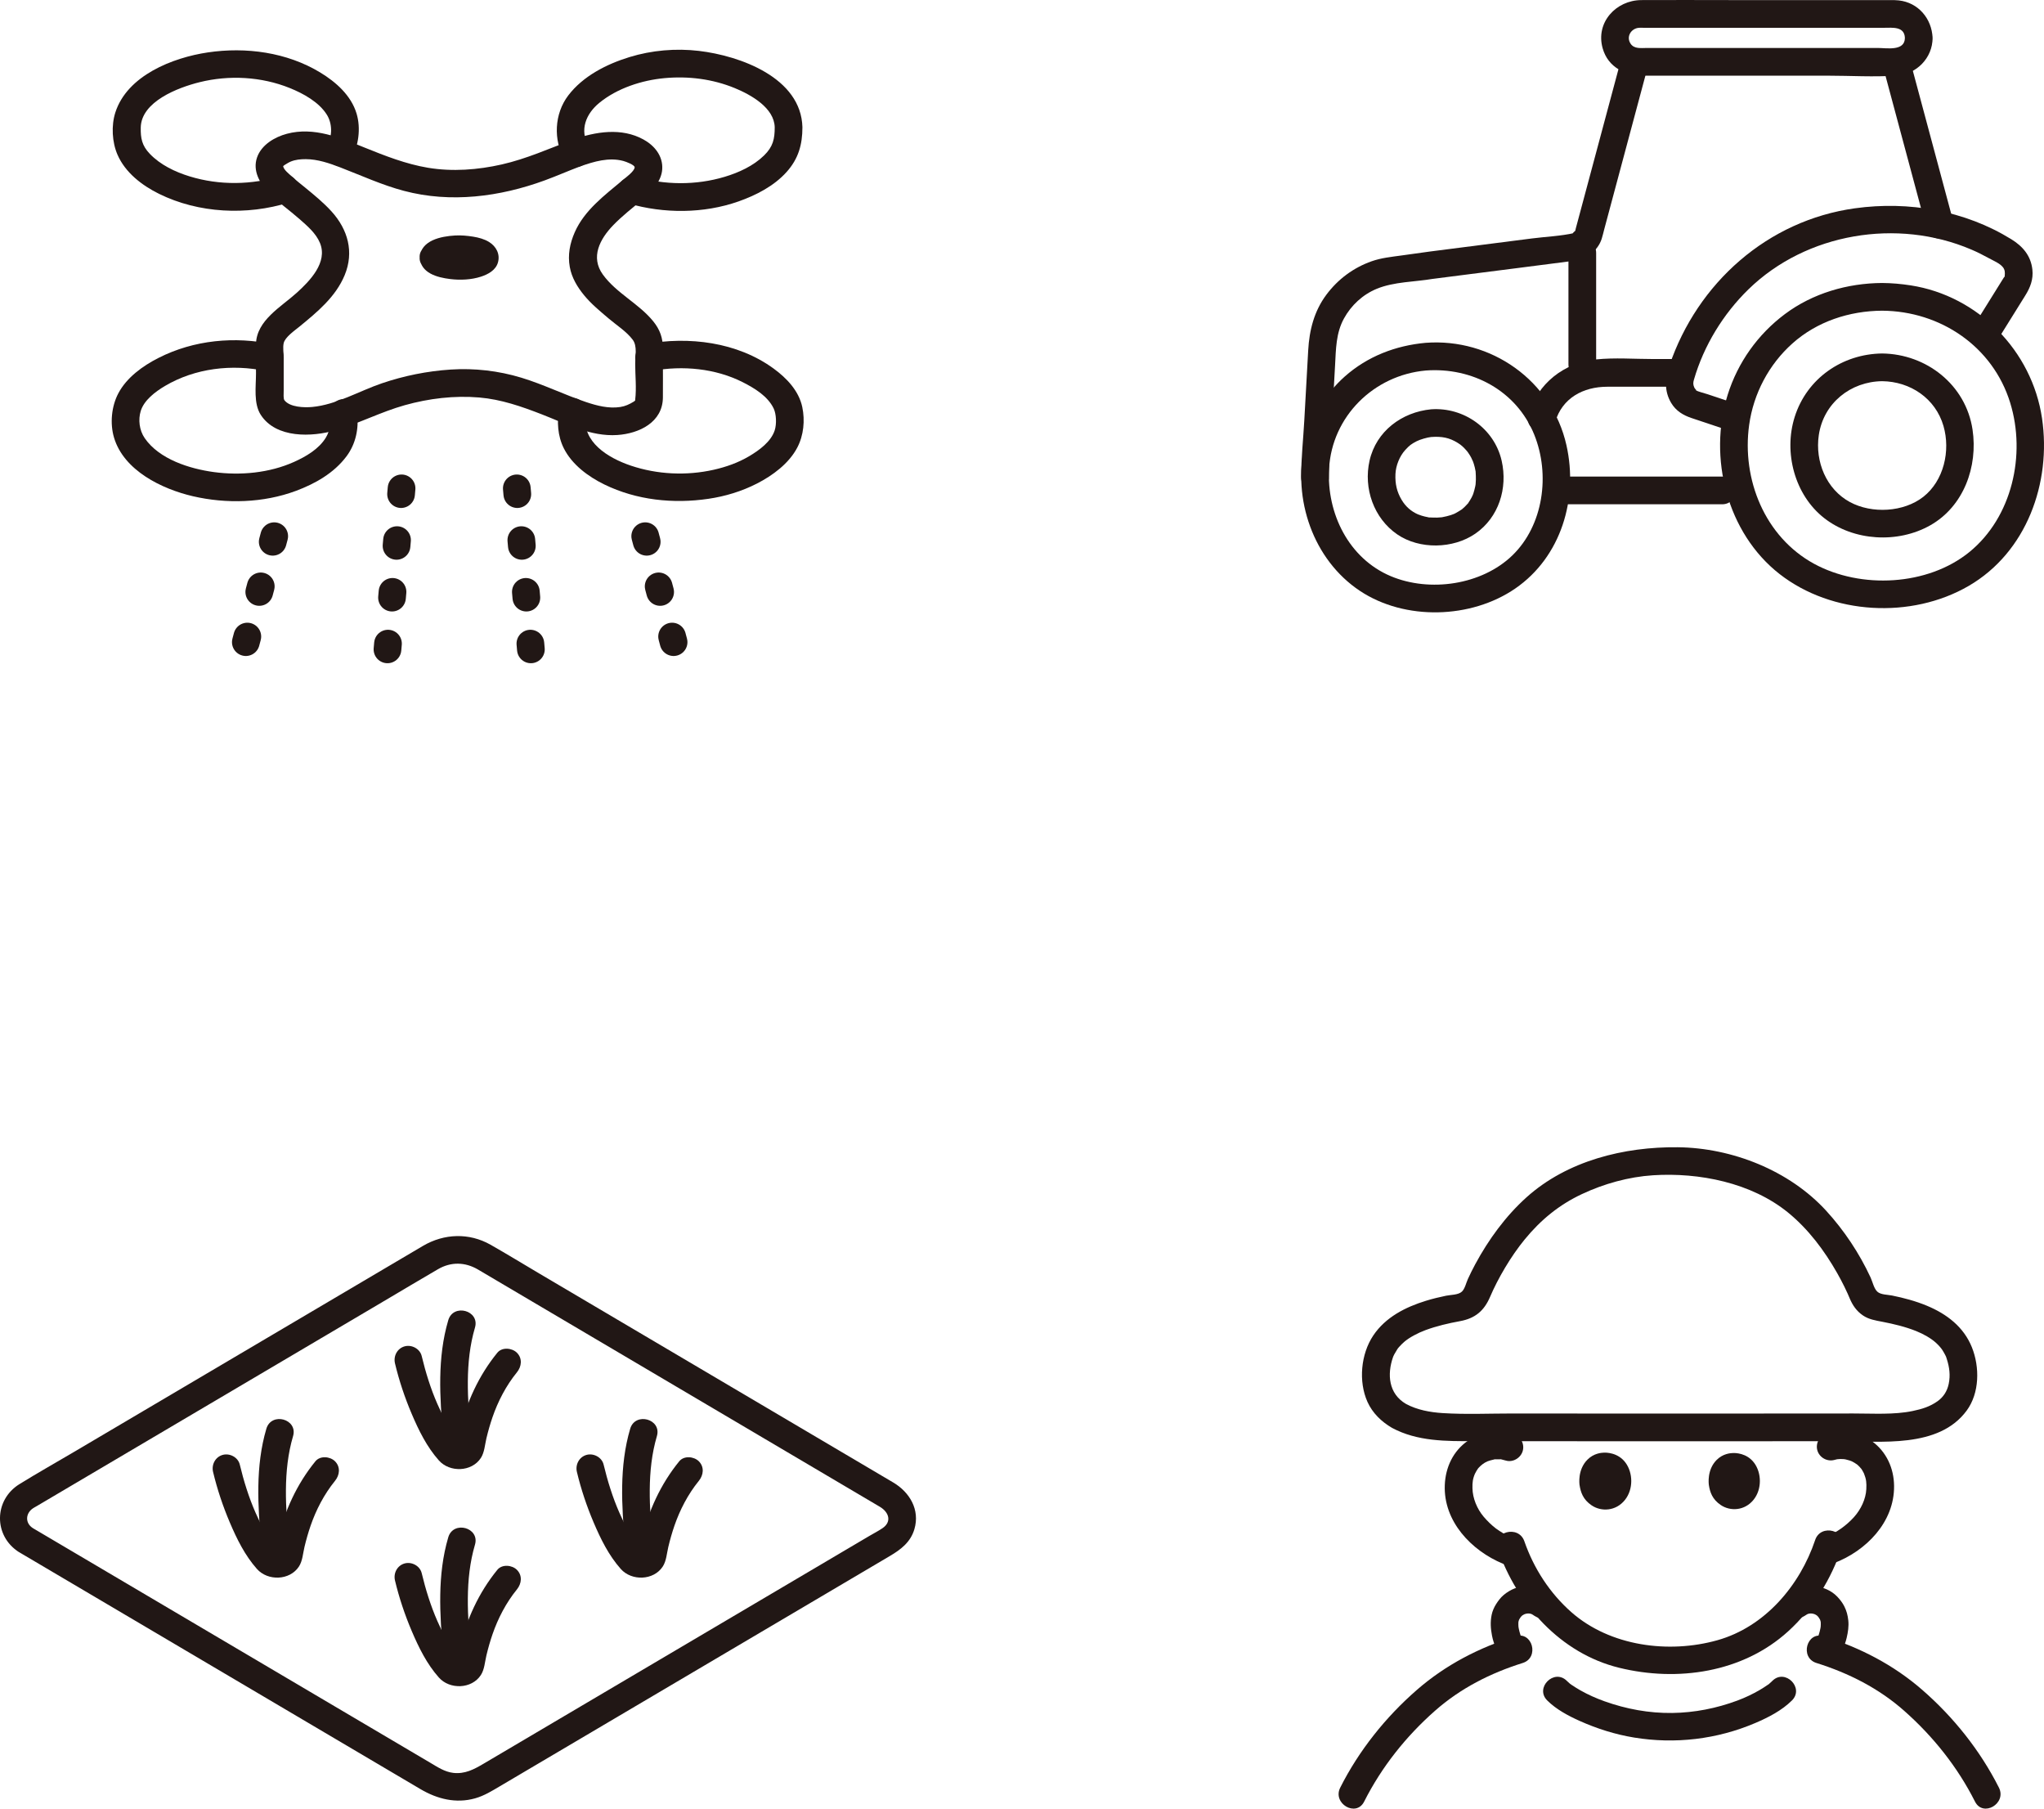 <?xml version="1.0" encoding="UTF-8"?><svg id="b" xmlns="http://www.w3.org/2000/svg" width="354.205" height="313.336" viewBox="0 0 354.205 313.336"><defs><style>.f,.g{fill:none;}.h{fill:#211715;}.g{stroke:#211715;stroke-dasharray:1 8;stroke-linecap:round;stroke-linejoin:round;stroke-width:4.8px;}</style></defs><g id="c"><g id="d"><path class="h" d="M338.475,38.342c-2.509-9.325-5.011-18.652-7.51-27.98-.799-2.981-5.43-1.716-4.629,1.276,2.499,9.328,5.001,18.655,7.51,27.98.802,2.98,5.433,1.715,4.629-1.276h0Z"/><path class="h" d="M330.098,6.562c0,2.358-3.19,1.747-4.681,1.747-3.2,0-6.399,0-9.599,0-5.782,0-11.563,0-17.345,0-2.887,0-5.775,0-8.662,0-1.478,0-2.956,0-4.433,0-.982,0-2.18.208-2.815-.744-.812-1.218.102-2.648,1.454-2.751.257-.019.522,0,.78,0,11.333,0,22.666,0,33.999,0h7.691c1.433,0,3.529-.285,3.612,1.747.124,3.078,4.925,3.094,4.8,0-.135-3.344-2.485-6.126-5.875-6.493-.489-.053-.962-.054-1.452-.054h-27.901c-5.083,0-10.167-.032-15.249,0-4.385.028-7.954,3.877-6.7,8.342.944,3.362,3.964,4.753,7.203,4.753,3.336,0,6.672,0,10.008,0,7.254,0,14.508,0,21.762,0,3.969,0,8.042.262,12-.014,3.424-.238,6.204-3.054,6.204-6.533,0-3.089-4.8-3.094-4.8,0Z"/><path class="h" d="M280.976,10.072c-1.46,5.448-2.92,10.896-4.38,16.344l-2.808,10.479c-.244.912-.483,1.826-.734,2.737-.038.137-.052.347-.126.47.151-.252-.139.047-.23.135-.495.48.203.115.123.133-2.367.535-4.927.631-7.332.939l-11.646,1.492c-2.028.26-4.057.514-6.084.779-1.622.212-3.242.449-4.863.675-1.754.245-3.53.415-5.21,1.01-3.164,1.12-5.834,3.109-7.839,5.794-2.118,2.837-2.953,6.141-3.147,9.624-.227,4.07-.454,8.14-.681,12.209-.181,3.248-.541,6.546-.541,9.799,0,3.089,4.8,3.094,4.8,0,0-2.85.315-5.74.474-8.586.2-3.596.401-7.193.602-10.789.158-2.837.144-5.598,1.549-8.153,1.255-2.284,3.26-4.139,5.683-5.134,3.019-1.239,6.584-1.178,9.765-1.727-.801.138-.677.089-.22.032.43-.054.86-.11,1.291-.165l4.209-.539c6.385-.818,12.773-1.621,19.156-2.454,2.122-.277,4.093-1.707,4.77-3.797.179-.552.302-1.128.452-1.688.818-3.052,1.635-6.103,2.453-9.155,1.714-6.396,3.428-12.792,5.142-19.188.8-2.987-3.829-4.262-4.629-1.276h0Z"/><path class="h" d="M276.597,63.12v-19.291c0-3.089-4.8-3.094-4.8,0v19.291c0,3.089,4.8,3.094,4.8,0h0Z"/><path class="h" d="M269.495,73.118c1.205-4.148,4.846-6.118,9.044-6.118h12.501c3.089,0,3.094-4.8,0-4.8h-4.584c-3.255,0-6.638-.268-9.875.069-5.555.577-10.141,4.157-11.715,9.573-.864,2.972,3.767,4.241,4.629,1.276h0Z"/><path class="h" d="M270.022,87.366c9.466,0,18.931,0,28.397,0,3.089,0,3.094-4.8,0-4.8-9.466,0-18.931,0-28.397,0-3.089,0-3.094,4.8,0,4.8h0Z"/><path class="h" d="M247.048,59.392c-5.203.474-10.067,2.341-14.003,5.827-3.467,3.07-5.937,7.332-6.957,11.842-2.124,9.392,1.456,19.914,9.582,25.311,7.791,5.175,19.255,4.859,26.922-.423,7.957-5.481,10.931-15.573,8.86-24.808-2.515-11.215-13.059-18.607-24.404-17.749-1.293.098-2.4,1.033-2.4,2.4,0,1.223,1.1,2.498,2.4,2.4,8.035-.607,15.733,3.465,18.822,11.109,2.802,6.934,1.586,15.713-3.787,20.915-5.299,5.131-14.32,6.449-21.075,3.603-7.284-3.068-11.116-10.87-10.697-18.586.494-9.094,7.759-16.222,16.736-17.04,1.291-.118,2.4-1.019,2.4-2.4,0-1.207-1.102-2.518-2.4-2.4Z"/><path class="h" d="M248.007,70.909c-5.068.488-9.519,3.779-10.677,8.896-1.084,4.79.726,9.99,4.813,12.784,3.852,2.632,9.672,2.508,13.497-.123,4.087-2.811,5.667-7.887,4.582-12.649-1.269-5.573-6.571-9.306-12.216-8.908-1.293.091-2.4,1.038-2.4,2.4,0,1.228,1.1,2.492,2.4,2.4,1.859-.131,3.149.112,4.603,1.016.623.387.936.67,1.577,1.392.063.07.356.473.137.165.138.194.269.392.392.595.082.136.161.274.236.414.043.08.39.875.256.519.144.38.264.768.359,1.163.048.2.089.402.124.605.078.449-.018-.555.027.231.024.426.049.85.039,1.278-.006.248-.026.493-.042.74-.032.296-.034.322-.004.08-.018.117-.039.234-.063.35-.095.416-.19.827-.327,1.232-.049.143-.1.286-.157.426.188-.461-.111.203-.13.241-.171.329-.369.634-.572.944-.367.561.299-.277-.165.205-.152.158-.295.325-.452.479s-.323.3-.491.443c.3-.255.023-.014-.043.031-.347.234-.702.439-1.066.643-.085.048-.538.257-.167.097-.218.094-.446.171-.672.244-.472.152-.955.263-1.443.353-.794.147.217-.01-.262.033-.215.019-.43.035-.646.044-.419.016-.832-.009-1.25-.025-.742-.028.394.108-.322-.037-.194-.039-.387-.076-.579-.122-.189-.046-.377-.097-.563-.155-.094-.029-.748-.274-.575-.199-1.248-.539-2.183-1.38-2.872-2.531-.825-1.378-1.149-2.778-1.074-4.477.064-1.459.714-3.088,1.687-4.154.758-.83,1.05-1.038,1.986-1.529.566-.297,1.857-.671,2.514-.734,1.29-.124,2.4-1.014,2.4-2.4,0-1.202-1.102-2.525-2.4-2.4Z"/><path class="h" d="M300.869,69.956l-4.963-1.659c-.687-.23-1.48-.389-2.129-.712-.224-.111.217.089.204.066-.128-.221-.273-.284-.383-.529-.239-.532-.189-.882-.052-1.357,1.707-5.892,5.078-11.394,9.467-15.662,10.021-9.746,25.777-12.34,38.588-6.873,1.05.448,2.075.963,3.073,1.515.764.423,1.879.863,2.425,1.567.338.436.355.908.303,1.419-.064.633.059-.026-.162.362-.131.23-.283.452-.424.677-1.701,2.72-3.393,5.445-5.087,8.169-1.636,2.631,2.515,5.043,4.145,2.423,1.694-2.724,3.386-5.45,5.087-8.169.87-1.391,1.417-2.805,1.231-4.491-.263-2.395-1.657-4.024-3.65-5.253-8.065-4.974-17.765-6.656-27.093-5.363-15.146,2.099-27.3,12.926-32.165,27.268-.746,2.198-.925,4.394.326,6.471.824,1.367,2.06,2.112,3.52,2.6,2.154.72,4.309,1.44,6.463,2.16,2.936.982,4.196-3.653,1.276-4.629h0Z"/><path class="h" d="M326.161,49.026c-6.017.038-12.026,1.773-16.873,5.402-4.686,3.509-8.139,8.368-9.896,13.959-3.418,10.881-.118,23.964,9.004,31.071,9.076,7.071,22.809,7.817,32.745,2.056,10.049-5.827,14.37-17.871,12.722-29.043-1.724-11.688-11.07-21.229-22.775-23.034-1.635-.252-3.272-.399-4.926-.41-3.089-.019-3.093,4.781,0,4.8,10.073.063,19.177,6.179,22.185,15.954,2.776,9.018.314,19.842-7.07,25.855-7.195,5.86-18.803,6.467-26.932,2.027-8.492-4.639-12.552-14.589-11.233-24.057.756-5.422,3.407-10.448,7.485-14.096,4.272-3.821,9.887-5.648,15.564-5.684,3.088-.019,3.094-4.819,0-4.8Z"/><path class="h" d="M326.162,61.238c-6.924.083-13.055,4.321-15.161,10.994-1.945,6.163-.013,13.531,5.136,17.542,5.102,3.975,12.741,4.413,18.358,1.234,5.811-3.288,8.287-10.187,7.326-16.589-1.163-7.749-7.978-13.09-15.66-13.181-3.09-.037-3.092,4.763,0,4.8,4.879.058,9.237,2.981,10.624,7.758,1.251,4.31.052,9.49-3.491,12.274-3.384,2.66-8.897,2.981-12.731.903-4.082-2.213-6.055-6.999-5.384-11.588.81-5.533,5.488-9.282,10.981-9.347,3.087-.037,3.095-4.837,0-4.8Z"/><path class="h" d="M262.598,283.473c-6.295,1.976-12.051,4.931-17.044,9.273-5.434,4.726-10.061,10.519-13.306,16.951-1.388,2.751,2.752,5.184,4.145,2.423,3.026-5.999,7.242-11.294,12.279-15.737,4.421-3.9,9.602-6.523,15.203-8.281,2.937-.922,1.683-5.557-1.276-4.629h0Z"/><path class="h" d="M268.88,276.241c-1.196-.981-2.618-1.575-4.192-1.515-1.549.059-2.952.617-4.133,1.613-.517.435-.941,1.009-1.302,1.576-.352.553-.632,1.2-.764,1.842-.254,1.231-.177,2.399.063,3.622.299,1.519.94,2.902,1.907,4.106.361.449,1.148.703,1.697.703.589,0,1.292-.261,1.697-.703.42-.457.732-1.058.703-1.697-.03-.674-.283-1.174-.703-1.697.53.66.018-.008-.093-.206-.119-.213-.222-.433-.318-.657l.242.573c-.297-.729-.491-1.494-.599-2.274l.086.638c-.065-.5-.075-1.001-.014-1.503l-.086.638c.047-.313.124-.613.239-.907l-.242.573c.093-.219.201-.428.329-.629.076-.12.166-.231.243-.35-.409.628-.203.256-.065.103.081-.09.166-.175.256-.256.392-.354-.273.169-.121.087.229-.125.438-.27.677-.378l-.573.242c.354-.149.718-.25,1.098-.308l-.638.086c.38-.048.756-.049,1.136,0l-.638-.086c.307.048.602.127.891.241l-.573-.242c.142.061.281.127.415.205.186.109.605.465-.019-.046.507.415,1.018.703,1.697.703.589,0,1.292-.261,1.697-.703.808-.88,1.037-2.544,0-3.394h0Z"/><path class="h" d="M317.874,252.929c.233-.063.466-.124.705-.162-.444.071.292-.002.32-.002.241-.005.483.005.723.026-.344-.031.055.012.197.043.237.051.47.114.701.189.114.037.511.2.216.067.22.099.435.216.642.34,0,0,.608.413.307.18.189.146.369.319.537.489.053.054.473.562.249.26.121.164.228.341.328.518.14.247.162.28.207.391.414,1.027.459,1.643.407,2.724-.082,1.687-.923,3.495-2.14,4.846-1.318,1.463-3.09,2.717-4.761,3.347-1.212.457-2.042,1.62-1.676,2.952.32,1.163,1.733,2.136,2.952,1.676,5.574-2.103,10.498-7.095,10.437-13.376-.03-3.075-1.324-5.921-3.821-7.746-2.217-1.621-5.168-2.106-7.804-1.391-1.251.339-2.019,1.706-1.676,2.952.346,1.258,1.697,2.017,2.952,1.676h0Z"/><path class="h" d="M262.204,248.401c-2.602-.794-5.596-.351-7.838,1.204-2.551,1.769-3.872,4.593-3.998,7.661-.259,6.292,4.602,11.376,10.086,13.643,1.198.495,2.639-.536,2.952-1.676.379-1.379-.473-2.455-1.676-2.952-.613-.253-1.762-.93-2.489-1.468-.682-.505-1.517-1.315-2.145-2.059-1.152-1.364-1.9-3.197-1.934-4.932-.019-.962.037-1.612.461-2.582-.111.255.193-.344.224-.396,0,0,.411-.609.185-.319.148-.189.323-.368.496-.534.056-.054.571-.464.261-.24.829-.599,1.081-.655,2.079-.894.633-.152-.33-.027.32-.038.242-.004.481-.004.723-.004.486,0-.196-.089.317.032.235.056.467.113.699.184,1.239.378,2.616-.451,2.952-1.676.352-1.282-.432-2.572-1.676-2.952h0Z"/><path class="h" d="M314.55,266.8c-2.656,7.905-8.719,15.048-16.931,17.358-8.439,2.374-18.606,1.049-25.311-4.853-3.74-3.293-6.524-7.587-8.151-12.286-1.005-2.901-5.643-1.654-4.629,1.276,3.346,9.662,10.864,18.137,21.045,20.636,10.123,2.485,21.423.844,29.284-6.299,4.33-3.934,7.465-9.031,9.321-14.556.986-2.935-3.648-4.194-4.629-1.276h0Z"/><path class="h" d="M314.767,288.102c5.598,1.757,10.786,4.379,15.203,8.281,5.034,4.448,9.251,9.736,12.279,15.737,1.392,2.758,5.534.331,4.145-2.423-3.244-6.429-7.87-12.23-13.306-16.951-4.997-4.34-10.746-7.297-17.044-9.273-2.954-.927-4.218,3.705-1.276,4.629h0Z"/><path class="h" d="M243.649,243.226c-3.068-1.789-3.269-5.175-2.266-8.072.016-.047.172-.426.033-.107.063-.146.135-.296.211-.434.154-.281.313-.555.489-.824.139-.212.071-.142.36-.463.275-.305.565-.593.874-.863.846-.739,2.384-1.551,3.663-2.022,1.943-.717,3.973-1.188,6.007-1.561,2.602-.477,4.161-1.783,5.194-4.201,1.371-3.21,3.593-7.017,6.008-9.96,2.771-3.377,5.936-5.982,9.892-7.842,3.822-1.798,8.122-2.998,12.344-3.268,7.994-.51,17.045,1.287,23.399,6.463,3.505,2.855,6.287,6.572,8.507,10.483.438.772.854,1.556,1.246,2.352.199.404.391.811.576,1.221.198.44.233.534.34.79.508,1.211,1.184,2.206,2.281,2.96,1.037.714,2.194.882,3.399,1.116,1.985.385,3.985.86,5.865,1.615,1.233.495,2.572,1.252,3.41,2.022.516.473.912.944,1.114,1.26.172.271.331.546.478.831.189.367.128.215.309.788.435,1.382.621,2.747.311,4.24-.276,1.326-.965,2.312-1.92,2.994-1.326.947-2.698,1.367-4.326,1.705-3.239.674-6.851.428-10.25.429-8.366.003-16.732.011-25.097.016-7.028.004-14.056,0-21.084-.005-4.32-.003-8.639-.006-12.959-.009-4.001-.002-8.059.186-12.053-.068-2.178-.139-4.417-.543-6.354-1.585-2.72-1.463-5.147,2.68-2.423,4.145,4.402,2.367,9.371,2.304,14.228,2.305,4.45.001,8.9.004,13.35.007,7.876.005,15.752.014,23.628.011,8.775-.003,17.549-.012,26.324-.016,7.142-.004,17.206,1.289,22.049-5.302,2.238-3.045,2.277-7.535.907-10.955-1.418-3.542-4.361-5.783-7.803-7.211-1.948-.808-3.984-1.354-6.049-1.77-.76-.153-1.956-.12-2.547-.673-.588-.55-.817-1.709-1.165-2.459-1.946-4.186-4.558-8.123-7.672-11.532-6.389-6.994-16.317-10.922-25.739-11.022-9.286-.099-19.15,2.324-26.214,8.677-3.619,3.255-6.586,7.329-8.887,11.604-.448.832-.871,1.677-1.263,2.537-.31.679-.514,1.688-1.042,2.191-.616.585-1.936.547-2.735.711-1.17.241-2.332.522-3.474.872-3.561,1.092-7.027,2.847-9.15,6.02-2.16,3.226-2.587,7.964-1.01,11.492.872,1.95,2.436,3.448,4.263,4.513,2.674,1.559,5.093-2.588,2.423-4.145Z"/><path class="h" d="M296.131,257.283c-.032-.24-.346-2.647,1.337-4.347,1.104-1.115,2.416-1.189,2.829-1.206.319-.013,2.398-.059,3.707,1.737,1.241,1.702,1.368,4.478-.117,6.344-1.54,1.936-4.048,2.044-5.694.929-1.482-1.004-1.871-2.24-2.063-3.458Z"/><path class="h" d="M273.723,257.293c-.033-.244-.351-2.683,1.356-4.406,1.119-1.13,2.449-1.206,2.868-1.223.323-.013,2.431-.059,3.758,1.761,1.258,1.725,1.387,4.539-.118,6.431-1.561,1.963-4.103,2.072-5.772.941-1.502-1.018-1.896-2.271-2.091-3.505Z"/><path class="h" d="M313.155,279.635c-.021.017-.501.347-.237.185.073-.045.144-.095.218-.139.134-.078.273-.144.415-.205l-.573.242c.289-.115.584-.193.891-.241l-.638.086c.38-.049.756-.048,1.136,0l-.638-.086c.38.057.743.159,1.098.308l-.573-.242c.223.1.426.222.635.348.332.2-.507-.444-.079-.057.09.081.175.167.256.256.138.153.344.525-.065-.103.068.104.147.202.214.306.139.214.257.438.357.673l-.242-.573c.116.294.193.594.239.907l-.086-.638c.062.502.051,1.002-.014,1.503l.086-.638c-.108.779-.302,1.545-.599,2.274l.242-.573c-.096.224-.199.445-.318.657-.108.193-.633.879-.093.206-.413.514-.703,1.011-.703,1.697,0,.589.261,1.292.703,1.697.457.42,1.058.732,1.697.703.595-.027,1.307-.217,1.697-.703.888-1.106,1.498-2.346,1.826-3.732.232-.979.395-2.029.283-3.035-.1-.896-.289-1.638-.7-2.448-.303-.597-.743-1.168-1.202-1.649-1.073-1.123-2.512-1.675-4.022-1.858-1.702-.206-3.307.414-4.606,1.478-.448.367-.703,1.142-.703,1.697,0,.589.261,1.292.703,1.697.457.42,1.058.732,1.697.703.671-.03,1.179-.279,1.697-.703h0Z"/><path class="h" d="M268.113,294.59c1.573,1.562,3.643,2.664,5.646,3.56,3.007,1.344,6.152,2.336,9.405,2.871,7.109,1.168,14.389.31,21.016-2.522,2.257-.965,4.591-2.156,6.35-3.908,2.191-2.183-1.202-5.578-3.394-3.394-.155.155-.317.299-.481.445-.469.418.051-.011-.295.229-.459.318-.926.622-1.409.904-1.238.723-2.539,1.338-3.882,1.838-3.616,1.347-7.43,2.1-11.29,2.15-4.006.053-7.964-.677-11.732-2.023-1.446-.517-2.847-1.141-4.185-1.896-.517-.292-1.013-.609-1.507-.937-.121-.083-.24-.169-.357-.256.212.167.217.169.014.005-.173-.149-.341-.3-.503-.46-2.194-2.179-5.59,1.213-3.394,3.394h0Z"/><path class="f" d="M279.787,228.924c5.113,1.596,13.812,1.642,19.072.102"/><line class="g" x1="69.587" y1="84.607" x2="66.749" y2="117.043"/><line class="g" x1="89.558" y1="84.607" x2="92.395" y2="117.043"/><line class="g" x1="111.809" y1="92.894" x2="117.999" y2="115.996"/><line class="g" x1="47.518" y1="92.894" x2="41.328" y2="115.996"/><path class="h" d="M57.091,71.55c.18,1.581.176,2.943-.62,4.256-1.208,1.992-3.455,3.292-5.523,4.222-4.262,1.915-9.285,2.381-13.885,1.757-4.189-.568-9.469-2.214-11.988-5.881-.955-1.39-1.136-3.231-.692-4.69.57-1.872,2.506-3.343,4.205-4.348,5.228-3.092,11.642-3.834,17.535-2.573,3.012.645,4.3-3.981,1.276-4.629-6.704-1.435-13.786-.78-19.935,2.344-2.717,1.38-5.498,3.374-6.956,6.127-1.191,2.249-1.479,5.222-.75,7.676,1.698,5.713,8.297,8.91,13.668,10.157,5.806,1.348,12.218,1.168,17.832-.918,3.35-1.245,6.612-3.088,8.786-5.994,1.632-2.181,2.153-4.833,1.848-7.507-.147-1.288-.998-2.4-2.4-2.4-1.183,0-2.548,1.104-2.4,2.4h0Z"/><path class="h" d="M113.109,64.244c5.175-.956,10.882-.423,15.612,1.976,2.021,1.025,4.316,2.409,5.342,4.532.466.964.54,2.712.184,3.807-.637,1.957-2.676,3.443-4.426,4.478-1.911,1.13-3.987,1.863-6.149,2.349-4.711,1.06-9.773.825-14.351-.716-3.98-1.34-8.499-4.125-7.826-8.704.188-1.281-.318-2.579-1.676-2.952-1.13-.31-2.763.386-2.952,1.676-.35,2.384-.258,4.8.844,6.99,1.424,2.832,4.247,4.904,7.033,6.262,5.575,2.717,11.931,3.37,18.023,2.474,2.914-.428,5.767-1.295,8.394-2.637,2.73-1.394,5.567-3.483,7.013-6.264,1.094-2.103,1.341-4.676.853-6.993-.596-2.827-2.718-5.029-4.975-6.676-6.295-4.594-14.713-5.619-22.218-4.233-1.275.236-1.998,1.78-1.676,2.952.368,1.34,1.673,1.912,2.952,1.676h0Z"/><path class="h" d="M134.251,22.05c0,2.014-.283,3.358-1.846,4.883-1.86,1.815-4.365,2.962-6.828,3.7-4.986,1.495-10.39,1.441-15.378-.008l1.059,4.011c1.561-1.337,3.358-3.133,3.499-5.316.148-2.285-1.324-4.093-3.238-5.148-3.824-2.109-8.318-1.367-12.246.023l2.71,1.103c-1.587-2.778-.448-5.58,1.875-7.481,3.097-2.534,7.361-3.917,11.303-4.281,4.124-.381,8.338.148,12.179,1.731,2.863,1.18,6.827,3.433,6.911,6.782.077,3.083,4.877,3.095,4.8,0-.213-8.599-10.837-12.395-17.937-13.232-4.002-.472-8.174-.113-12.029,1.071-3.958,1.215-8.053,3.289-10.606,6.642-2.432,3.195-2.621,7.722-.64,11.191.495.866,1.727,1.451,2.71,1.103,2.372-.839,4.95-1.612,7.461-.941.513.137,2.005.707,1.971,1.117-.057.698-1.61,1.809-2.117,2.243-1.417,1.214-.567,3.539,1.059,4.011,6.123,1.778,13.019,1.769,19.057-.359,3.048-1.074,6.147-2.664,8.333-5.102,2.045-2.281,2.738-4.739,2.738-7.743,0-3.089-4.8-3.094-4.8,0Z"/><path class="h" d="M60.853,27.591c1.284-2.3,1.713-5.354.935-7.925-.951-3.14-3.569-5.454-6.288-7.104-5.784-3.509-12.868-4.461-19.484-3.481-6.095.903-13.972,3.994-16.03,10.413-.726,2.264-.565,5.138.372,7.3,1.341,3.097,4.235,5.323,7.191,6.782,6.877,3.393,15.247,3.78,22.53,1.508,2.939-.917,1.685-5.552-1.276-4.629-5.154,1.608-10.78,1.689-15.951.099-2.511-.772-5.056-1.987-6.893-3.906-1.37-1.431-1.601-2.709-1.568-4.549.082-4.496,6.44-6.929,10.204-7.861,5.115-1.267,10.708-.968,15.609,1.009,2.355.95,5.077,2.43,6.454,4.652.88,1.421,1.015,3.54.051,5.268-1.507,2.7,2.637,5.123,4.145,2.423h0Z"/><path class="h" d="M99.273,24.196c-4.083,1.536-8.031,3.317-12.304,4.29-4.164.948-8.592,1.283-12.821.574-3.793-.636-7.404-2.052-10.954-3.487-4.261-1.723-8.802-3.64-13.476-2.398-2.133.567-4.422,1.923-5.175,4.104-.79,2.29.441,4.447,1.999,6.072,1.608,1.677,3.57,3.026,5.312,4.56,1.347,1.186,2.901,2.488,3.599,4.196,1.372,3.36-1.756,6.553-4.015,8.605-2.698,2.451-6.966,4.764-7.076,8.862-.046,1.711,0,3.434,0,5.146,0,2.247-.452,5.194.838,7.17,2.66,4.077,8.849,3.838,12.911,2.659,4.098-1.19,7.909-3.196,12.032-4.35,4.194-1.174,8.575-1.701,12.924-1.332,3.772.32,7.329,1.561,10.833,2.923,4.155,1.614,8.494,3.891,13.086,3.576,3.799-.261,7.845-2.211,7.887-6.481.021-2.177,0-4.356,0-6.533v-1.972c0-1.824-.507-3.275-1.668-4.707-2.498-3.082-6.378-4.86-8.729-8.097-2.193-3.02-.527-6.165,1.787-8.558,1.546-1.599,3.298-2.956,4.997-4.382.994-.833.86-2.534,0-3.394-.984-.984-2.398-.836-3.394,0-3.102,2.601-6.59,5.179-8.268,8.997-.85,1.934-1.238,3.922-.86,6.02.335,1.855,1.305,3.461,2.483,4.899,1.245,1.519,2.794,2.781,4.285,4.048,1.366,1.162,3.051,2.211,4.139,3.657.817,1.086.428,2.85.428,4.182,0,2.016.244,4.193,0,6.193-.005.041.011.091,0,.13.012-.045-.002.063-.257.218-.747.456-1.452.791-2.327.926-1.995.308-4.042-.219-5.922-.851-3.792-1.277-7.394-3.065-11.232-4.228-3.945-1.196-8.131-1.679-12.243-1.407-4.069.269-8.057,1.069-11.915,2.381-3.935,1.338-7.892,3.714-12.08,4.101-1.355.125-3.834.062-4.798-1.151-.223-.281-.138-1.134-.138-1.707v-5.659c0-.792-.176-1.78,0-2.547.238-1.036,1.883-2.165,2.722-2.851,3.081-2.522,6.296-5.161,7.852-8.94,1.646-3.995.556-7.883-2.274-11.01-1.361-1.504-2.963-2.814-4.527-4.098-.812-.667-1.648-1.308-2.419-2.023-.416-.386-1.357-1.107-1.445-1.722.003.021.051-.372-.038.049.016-.075.235-.232.302-.273.336-.203.68-.432,1.045-.584.816-.341,1.733-.42,2.607-.418,2.059.003,4.108.706,6.01,1.44,3.645,1.407,7.216,3.047,11.004,4.052,8.102,2.149,16.614,1.032,24.394-1.813,2.072-.758,4.09-1.652,6.155-2.429,1.213-.456,2.042-1.621,1.676-2.952-.32-1.164-1.733-2.135-2.952-1.676h0Z"/><g id="e"><path class="h" d="M77.522,44.607c-.039.509-.186.945-.533,1.328.062-.068.209-.173-.106.068-.341.261-.124.092-.029.041.083-.044.476-.23.119-.075-.364.158.165-.045.272-.078.289-.087.583-.157.88-.214.096-.018.59-.089.179-.038-.414.052.158-.014.264-.023.642-.054,1.29-.056,1.932-.005.146.012.293.037.439.043-.709-.029-.191-.025.005.01.296.053.591.12.88.202.163.046.321.109.484.157.252.074-.235-.099-.238-.101.041.036.121.064.17.089.017.009.149.074.151.092.004.039-.433-.362-.288-.216.163.164-.268-.373-.238-.321-.157-.27-.244-.63-.244-.941,0-.479.281-1.076.512-1.298-.122.117.305-.238.311-.226.002.004-.126.083-.134.088-.084.044-.471.227-.111.076.369-.155-.151.042-.258.075-.268.081-.542.145-.817.197-.098.019-.574.088-.15.033.445-.058-.207.019-.302.027-.609.051-1.223.058-1.833.022-.161-.009-.321-.022-.481-.038-.067-.007-.135-.016-.202-.022-.308-.027.541.087.243.033-.307-.056-.614-.107-.916-.187-.138-.036-.275-.078-.41-.123-.063-.021-.165-.079-.23-.082.089.003.453.23.182.072-.069-.04-.142-.08-.212-.118-.28-.15.211.168.24.194-.075-.066-.183-.218.077.119.267.345.358.704.391,1.141-.095-1.249-1.036-2.461-2.4-2.4-1.219.055-2.502,1.059-2.4,2.4.207,2.728,3.034,3.456,5.302,3.735,1.735.213,3.643.126,5.313-.412,1.24-.4,2.586-1.122,2.959-2.483.394-1.437-.31-2.757-1.531-3.52-.809-.506-1.819-.779-2.757-.928-1.044-.165-2.088-.266-3.145-.205-2.444.143-5.913.82-6.141,3.812-.096,1.255,1.172,2.455,2.4,2.4,1.382-.062,2.297-1.056,2.4-2.4Z"/></g><path class="h" d="M3.266,268.879c2.641,1.559,5.281,3.117,7.922,4.676,6.179,3.647,12.358,7.294,18.537,10.941,7.227,4.266,14.454,8.532,21.681,12.797,5.69,3.359,11.381,6.717,17.071,10.076l4.393,2.593c2.895,1.708,6.145,2.531,9.478,1.587,1.577-.446,2.919-1.289,4.308-2.109l5.355-3.161c6.029-3.558,12.058-7.117,18.086-10.675,7.238-4.272,14.476-8.545,21.715-12.817l17.592-10.383,4.833-2.853c1.884-1.112,3.552-2.377,4.216-4.623,1.001-3.383-.824-6.417-3.671-8.098l-4.114-2.428-16.735-9.878c-7.18-4.238-14.36-8.476-21.541-12.714-6.301-3.719-12.603-7.439-18.904-11.158-2.826-1.668-5.629-3.388-8.484-5.008-3.72-2.11-8.039-1.948-11.695.193-1.219.714-2.433,1.436-3.649,2.154-5.388,3.18-10.777,6.361-16.165,9.541-7.187,4.242-14.375,8.485-21.562,12.727-6.4,3.778-12.8,7.555-19.2,11.333-3.122,1.843-6.291,3.623-9.373,5.532-4.429,2.744-4.502,8.944-.095,11.755,2.612,1.666,5.022-2.486,2.423-4.145-1.355-.864-1.28-2.532.003-3.411.194-.133.409-.242.612-.361l4.035-2.382c5.398-3.186,10.797-6.373,16.195-9.559l39.919-23.562c3.151-1.86,6.289-3.742,9.452-5.579,2.245-1.304,4.682-1.252,6.91.047,1.112.648,2.218,1.309,3.327,1.964,12.077,7.128,24.153,14.256,36.23,21.384,10.031,5.921,20.062,11.842,30.093,17.762,1.594.941,2.105,2.592.48,3.702-.722.493-1.523.899-2.275,1.343l-13.961,8.24c-13.529,7.985-27.058,15.971-40.586,23.956l-12.355,7.293c-1.626.96-3.203,1.801-5.212,1.571-1.505-.173-2.742-1.016-4.007-1.763-11.043-6.518-22.087-13.037-33.13-19.555-11.281-6.659-22.562-13.317-33.843-19.976-.629-.371-1.258-.742-1.886-1.113-2.666-1.574-5.084,2.574-2.423,4.145Z"/><path class="h" d="M68.447,236.199c.719,3.001,1.69,5.91,2.898,8.749,1.219,2.865,2.62,5.713,4.704,8.061,1.881,2.119,5.687,2.015,7.276-.418.633-.969.7-2.295.964-3.401.298-1.249.649-2.485,1.068-3.698.924-2.674,2.317-5.408,4.22-7.743.818-1.004.982-2.412,0-3.394-.845-.845-2.571-1.01-3.394,0-3.234,3.969-5.337,8.592-6.522,13.559-.121.507-.233,1.016-.338,1.526-.047.227-.095.455-.136.684-.001.007-.069.264-.063.27-.072-.067.238-.472.275-.53.029-.044.454-.325.081-.087.017-.011.376-.229.167-.079-.064.046-.188.043-.262.066.066-.02.365-.15.181-.04-.054.032-.216-.007-.277-.007.022,0,.449.077.185.005-.258-.07.128.066.149.082-.253-.188-.029-.042.047.067-.717-1.034-1.52-1.962-2.138-3.077-.641-1.156-1.208-2.36-1.741-3.57-1.15-2.613-2.038-5.478-2.715-8.3-.302-1.261-1.733-2.011-2.952-1.676-1.287.354-1.979,1.688-1.676,2.952h0Z"/><path class="h" d="M77.68,228.722c-1.919,6.507-1.481,13.35-.894,20.017.114,1.291,1.022,2.4,2.4,2.4,1.21,0,2.514-1.101,2.4-2.4-.553-6.277-1.059-12.697.723-18.741.875-2.969-3.755-4.237-4.629-1.276h0Z"/><path class="h" d="M68.447,273.81c.719,3.001,1.69,5.91,2.898,8.749,1.219,2.865,2.62,5.713,4.704,8.061,1.881,2.119,5.687,2.015,7.276-.418.633-.969.7-2.295.964-3.401.298-1.249.649-2.485,1.068-3.698.924-2.674,2.317-5.408,4.22-7.743.818-1.004.982-2.412,0-3.394-.845-.845-2.571-1.01-3.394,0-3.234,3.969-5.337,8.592-6.522,13.559-.121.507-.233,1.016-.338,1.526-.047.227-.095.455-.136.684-.001.007-.069.264-.063.27-.072-.067.238-.472.275-.53.029-.044.454-.325.081-.087.017-.011.376-.229.167-.079-.064.046-.188.043-.262.066.066-.02.365-.15.181-.04-.054.032-.216-.007-.277-.007.022,0,.449.077.185.005-.258-.07.128.066.149.082-.253-.188-.029-.042.047.067-.717-1.034-1.52-1.962-2.138-3.077-.641-1.156-1.208-2.36-1.741-3.57-1.15-2.613-2.038-5.478-2.715-8.3-.302-1.261-1.733-2.011-2.952-1.676-1.287.354-1.979,1.688-1.676,2.952h0Z"/><path class="h" d="M77.68,266.332c-1.919,6.507-1.481,13.35-.894,20.017.114,1.291,1.022,2.4,2.4,2.4,1.21,0,2.514-1.101,2.4-2.4-.553-6.277-1.059-12.697.723-18.741.875-2.969-3.755-4.237-4.629-1.276h0Z"/><path class="h" d="M99.971,255.004c.719,3.001,1.69,5.91,2.898,8.749,1.219,2.865,2.62,5.713,4.704,8.061,1.881,2.119,5.687,2.015,7.276-.418.633-.969.7-2.295.964-3.401.298-1.249.649-2.485,1.068-3.698.924-2.674,2.317-5.408,4.22-7.743.818-1.004.982-2.412,0-3.394-.845-.845-2.571-1.01-3.394,0-3.234,3.969-5.337,8.592-6.522,13.559-.121.507-.233,1.016-.338,1.526-.047.227-.095.455-.136.684-.001.007-.069.264-.063.27-.072-.067.238-.472.275-.53.029-.044.454-.325.081-.087.017-.011.376-.229.167-.079-.064.046-.188.043-.262.066.066-.02.365-.15.181-.04-.054.032-.216-.007-.277-.007.022,0,.449.077.185.005-.258-.07.128.066.149.082-.253-.188-.029-.042.047.067-.717-1.034-1.52-1.962-2.138-3.077-.641-1.156-1.208-2.36-1.741-3.57-1.15-2.613-2.038-5.478-2.715-8.3-.302-1.261-1.733-2.011-2.952-1.676-1.287.354-1.979,1.688-1.676,2.952h0Z"/><path class="h" d="M109.204,247.527c-1.919,6.507-1.481,13.35-.894,20.017.114,1.291,1.022,2.4,2.4,2.4,1.21,0,2.514-1.101,2.4-2.4-.553-6.277-1.059-12.697.723-18.741.875-2.969-3.755-4.237-4.629-1.276h0Z"/><path class="h" d="M36.923,255.004c.719,3.001,1.69,5.91,2.898,8.749,1.219,2.865,2.62,5.713,4.704,8.061,1.881,2.119,5.687,2.015,7.276-.418.633-.969.7-2.295.964-3.401.298-1.249.649-2.485,1.068-3.698.924-2.674,2.317-5.408,4.22-7.743.818-1.004.982-2.412,0-3.394-.845-.845-2.571-1.01-3.394,0-3.234,3.969-5.337,8.592-6.522,13.559-.121.507-.233,1.016-.338,1.526-.047.227-.095.455-.136.684-.001.007-.069.264-.063.27-.072-.067.238-.472.275-.53.029-.044.454-.325.081-.087.017-.011.376-.229.167-.079-.064.046-.188.043-.262.066.066-.02.365-.15.181-.04-.054.032-.216-.007-.277-.007.022,0,.449.077.185.005-.258-.07.128.066.149.082-.253-.188-.029-.042.047.067-.717-1.034-1.52-1.962-2.138-3.077-.641-1.156-1.208-2.36-1.741-3.57-1.15-2.613-2.038-5.478-2.715-8.3-.302-1.261-1.733-2.011-2.952-1.676-1.287.354-1.979,1.688-1.676,2.952h0Z"/><path class="h" d="M46.156,247.527c-1.919,6.507-1.481,13.35-.894,20.017.114,1.291,1.022,2.4,2.4,2.4,1.21,0,2.514-1.101,2.4-2.4-.553-6.277-1.059-12.697.723-18.741.875-2.969-3.755-4.237-4.629-1.276h0Z"/></g></g></svg>